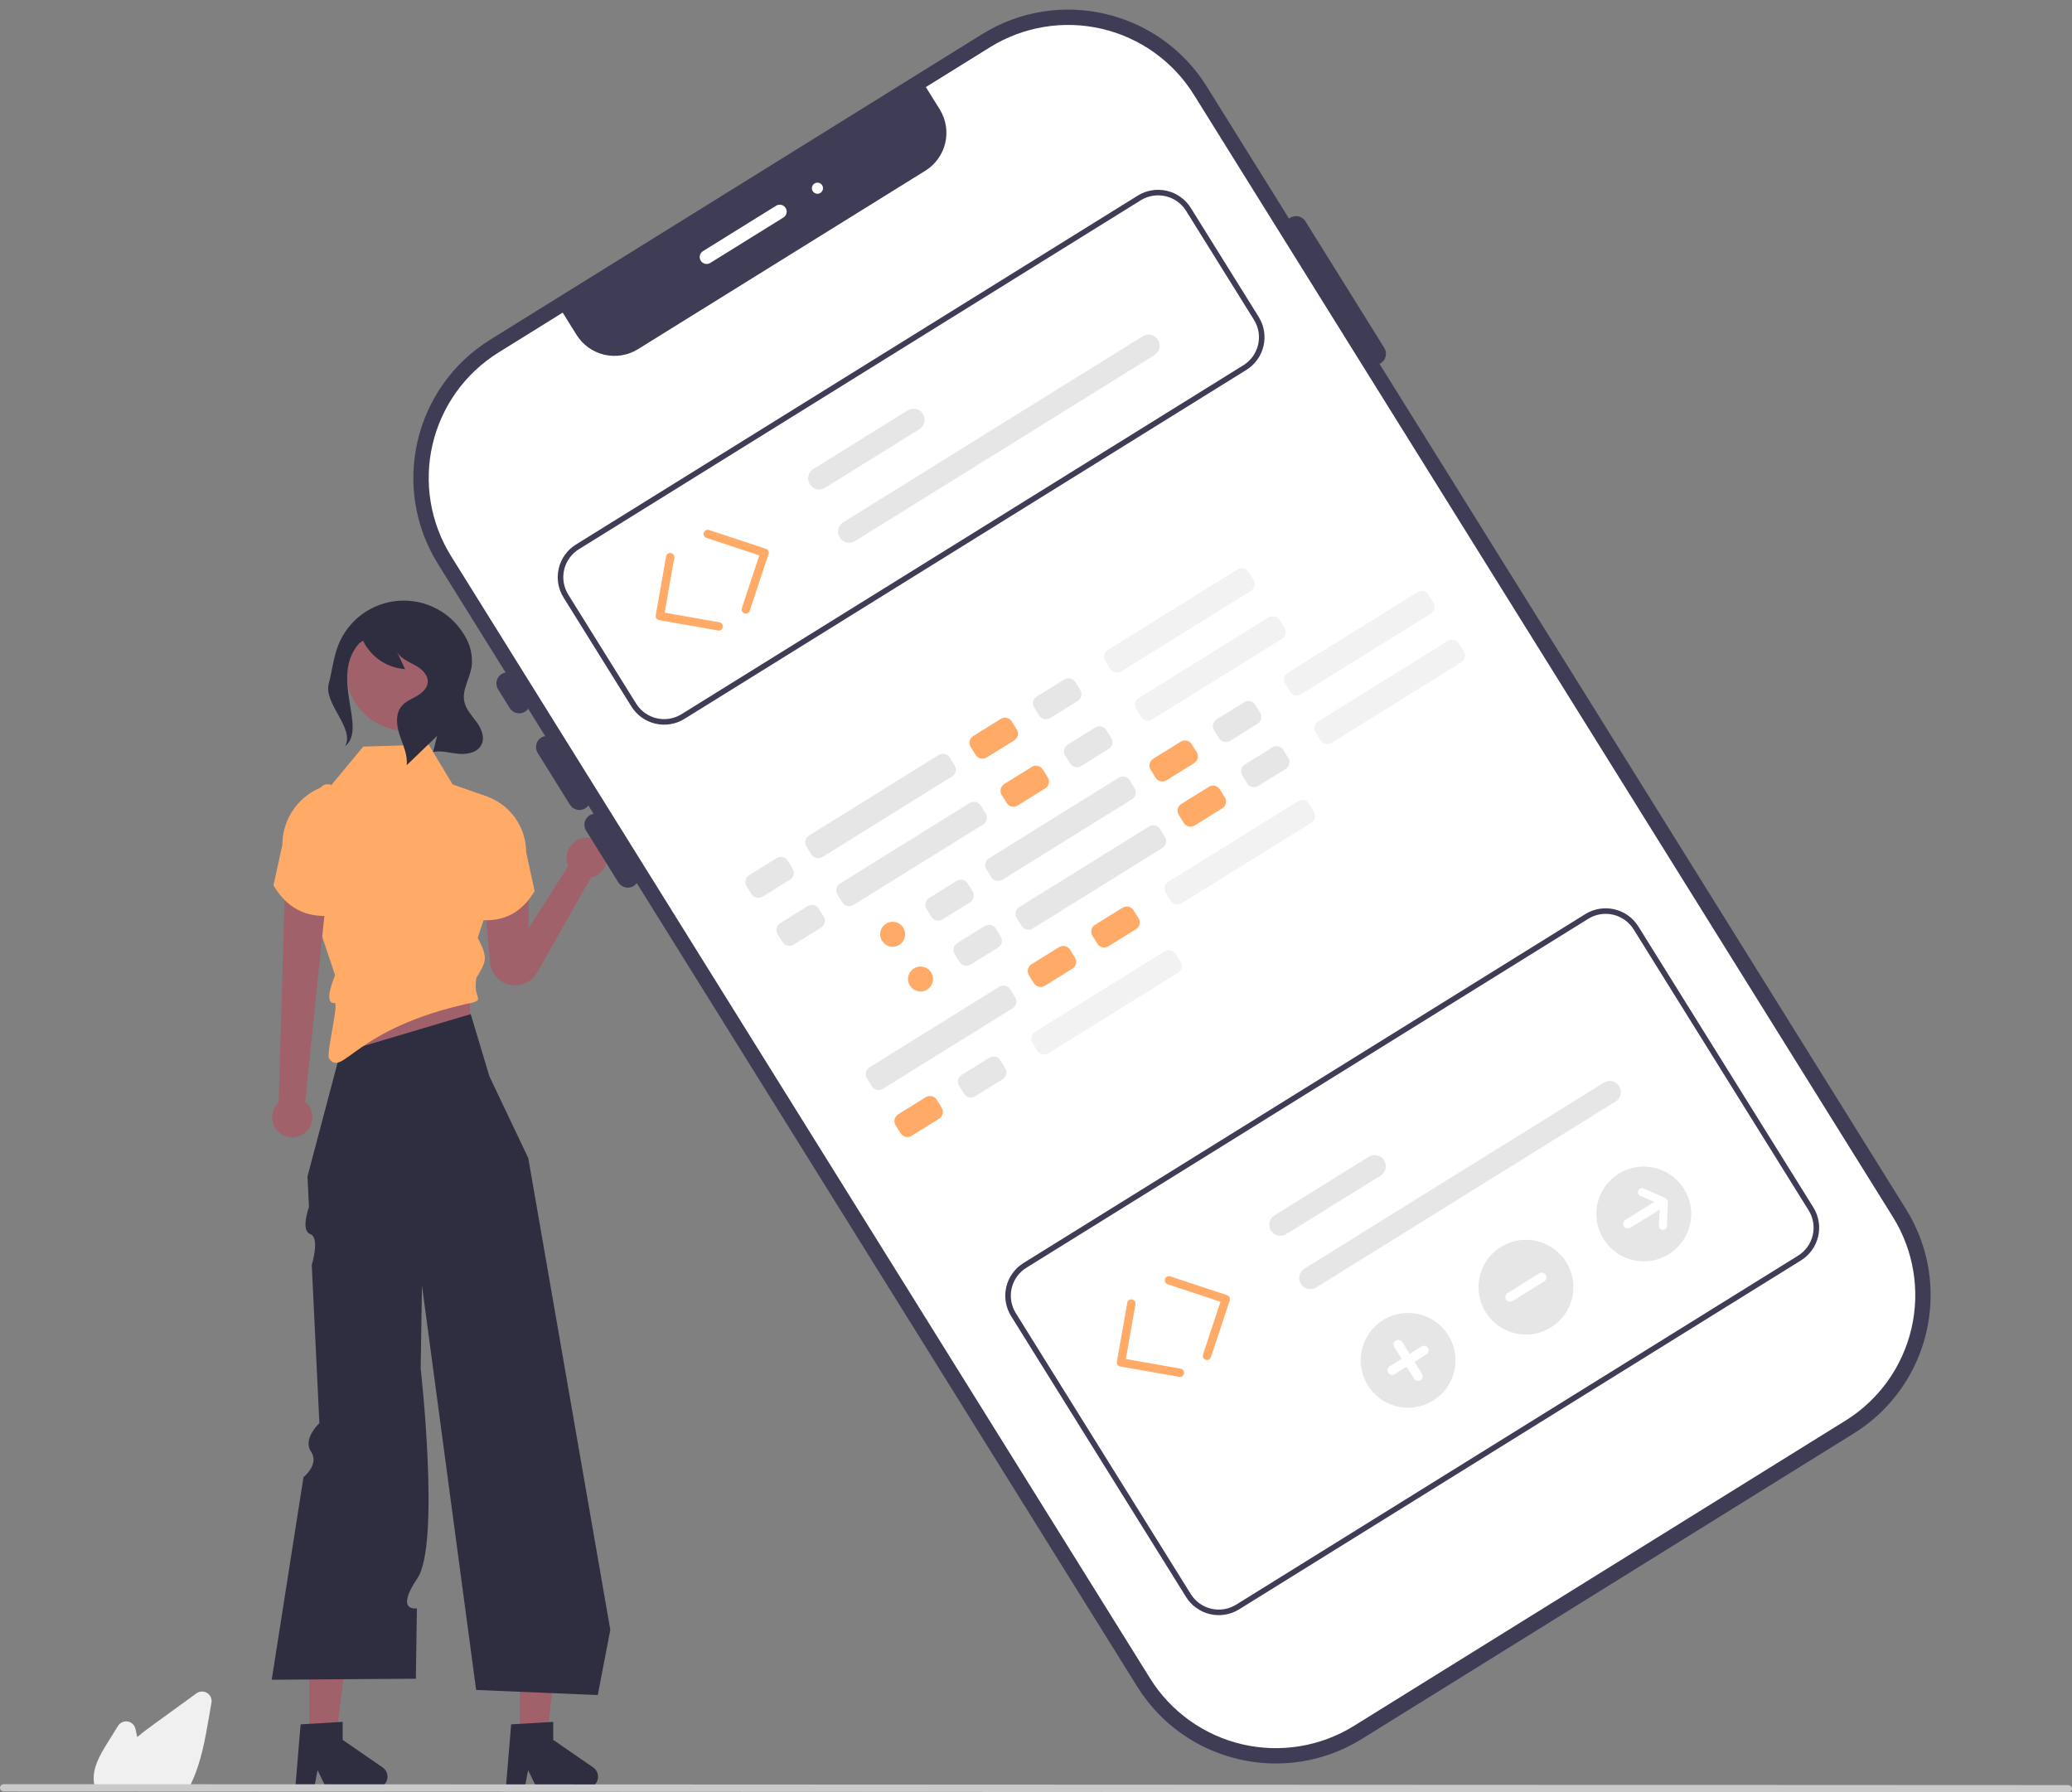<svg xmlns="http://www.w3.org/2000/svg" width="600" height="519" viewBox="0 0 600 519" fill="none"><rect x="0" y="0" width="600" height="519" fill="#808080" stroke="none"/><g clip-path="url(#clip0_540_3188)"><path d="M89.535 504.511H97.159L100.786 475.143H89.535V504.511Z" fill="#A0616A"></path><path d="M87.047 499.296L99.226 498.57V503.782L110.805 511.769C111.377 512.163 111.808 512.73 112.035 513.386C112.261 514.042 112.272 514.754 112.065 515.417C111.858 516.079 111.445 516.659 110.885 517.07C110.325 517.481 109.648 517.703 108.953 517.703H94.454L91.954 512.548L90.978 517.703H85.511L87.047 499.296Z" fill="#2F2E41"></path><path d="M150.507 504.511H158.13L161.759 475.143H150.507V504.511Z" fill="#A0616A"></path><path d="M148.019 499.296L160.198 498.57V503.782L171.777 511.769C172.349 512.163 172.78 512.73 173.007 513.386C173.233 514.042 173.244 514.754 173.037 515.417C172.83 516.079 172.417 516.659 171.857 517.07C171.297 517.481 170.62 517.703 169.925 517.703H155.425L152.926 512.548L151.95 517.703H146.483L148.019 499.296Z" fill="#2F2E41"></path><path d="M95.57 325.14L136.101 326.154V282.404L102.808 282.568L95.57 325.14Z" fill="#A0616A"></path><path d="M136.307 293.641L141.725 311.67L152.972 335.319L176.731 471.916L173.099 490.811L137.877 489.333L122.191 372.214L121.938 388.383L121.816 396.209C121.816 396.209 127.538 447.109 120.868 456.988C114.199 466.866 120.732 465.704 120.732 465.704L120.415 486.081L78.682 486.376L87.888 427.711C87.888 427.711 92.564 424.024 90.062 420.318C87.561 416.612 92.487 412.073 92.487 412.073L90.277 366.274C90.277 366.274 92.723 358.364 89.846 357.335C86.969 356.307 89.469 349.504 89.469 349.504L89.041 340.64L98.508 304.886L136.307 293.641Z" fill="#2F2E41"></path><path d="M97.032 282.404L92.889 269.988L89.929 265.85L88.745 254.025C88.745 222.099 95.875 227.416 95.875 227.416L105.176 216.187L115.757 215.857L124.118 215.596L131.07 227.125L141.133 230.672L145.074 251.123L137.877 272.944L138.195 271.323C141.583 277.569 140.721 278.509 137.916 283.198L137.776 284.892C137.447 288.896 140.24 289.586 136.307 290.427C102.529 297.657 99.312 312.115 95.291 306.492C94.396 305.24 98.196 290.298 96.9 290.427C93.349 290.782 97.032 282.404 97.032 282.404Z" fill="#FFAA66"></path><path d="M117.732 211.627C127.431 211.627 135.293 203.775 135.293 194.088C135.293 184.402 127.431 176.549 117.732 176.549C108.034 176.549 100.172 184.402 100.172 194.088C100.172 203.775 108.034 211.627 117.732 211.627Z" fill="#A0616A"></path><path d="M80.691 319.222L82.489 257.437L94.201 262.555L88.362 318.997C89.28 319.75 89.946 320.766 90.27 321.907C90.595 323.049 90.563 324.262 90.179 325.385C89.794 326.508 89.076 327.487 88.12 328.191C87.163 328.896 86.015 329.292 84.827 329.326C83.64 329.361 82.469 329.033 81.474 328.386C80.478 327.739 79.703 326.804 79.253 325.706C78.804 324.607 78.7 323.398 78.957 322.239C79.214 321.081 79.819 320.028 80.691 319.222Z" fill="#A0616A"></path><path d="M95.665 227.096L94.303 227.526C90.664 228.674 87.486 230.95 85.229 234.025C82.973 237.099 81.757 240.812 81.757 244.624L79.195 256.341C82.906 262.7 88.393 265.852 96.031 265.114L95.665 227.096Z" fill="#FFAA66"></path><path d="M175.727 248.422C175.727 247.556 175.534 246.701 175.162 245.919C174.79 245.137 174.249 244.448 173.576 243.902C172.904 243.355 172.118 242.965 171.276 242.76C170.434 242.555 169.557 242.54 168.708 242.717C167.859 242.893 167.061 243.256 166.37 243.779C165.68 244.303 165.115 244.973 164.716 245.742C164.318 246.511 164.096 247.359 164.067 248.224C164.038 249.089 164.203 249.95 164.549 250.744L153.064 268.818V257.977L140.109 259.376L141.923 278.696C142.068 280.242 142.704 281.702 143.737 282.862C144.771 284.023 146.149 284.824 147.67 285.148C149.191 285.472 150.775 285.302 152.193 284.664C153.611 284.026 154.788 282.952 155.552 281.599L171.076 254.126C172.39 253.855 173.57 253.139 174.417 252.1C175.264 251.061 175.727 249.762 175.727 248.422Z" fill="#A0616A"></path><path d="M139.059 230.001L140.362 230.412C143.844 231.51 146.884 233.688 149.042 236.629C151.201 239.57 152.364 243.122 152.364 246.768L154.815 257.977C151.265 264.061 146.016 267.076 138.709 266.37L139.059 230.001Z" fill="#FFAA66"></path><path d="M95.192 198.005C96.173 194.277 96.542 190.375 97.959 186.789C99.365 183.229 101.748 180.137 104.834 177.868C107.92 175.599 111.584 174.245 115.406 173.96C119.227 173.676 123.052 174.474 126.44 176.262C129.829 178.05 132.644 180.755 134.563 184.068C136.244 186.756 136.953 189.939 136.571 193.085C136.012 196.508 133.742 199.763 134.453 203.158C134.929 205.429 136.646 207.193 138.01 209.071C139.373 210.95 140.45 213.434 139.467 215.536C138.4 217.82 135.436 218.495 132.923 218.28C130.409 218.066 127.891 217.255 125.41 217.71L126.591 213.085C123.65 215.913 120.708 218.74 117.767 221.568C118.093 218.625 116.724 215.801 115.779 212.995C114.835 210.188 114.395 206.806 116.266 204.509C117.384 203.135 119.108 202.441 120.647 201.561C122.185 200.682 123.712 199.364 123.869 197.601C124.063 195.42 122.106 193.67 120.185 192.615C118.264 191.561 116.051 190.677 114.973 188.771C115.747 190.43 116.521 192.09 117.295 193.749C114.721 193.567 112.24 192.711 110.104 191.266C107.967 189.821 106.25 187.838 105.125 185.519L104.064 186.212C95.246 196.089 106.539 210.887 99.919 216.065C102.826 210.888 93.682 203.747 95.192 198.005Z" fill="#2F2E41"></path><path d="M284.391 9.898L141.982 98.337C119.833 112.092 113.05 141.178 126.831 163.302L329.311 488.359C343.093 510.483 372.22 517.267 394.369 503.512L536.778 415.073C558.927 401.318 565.711 372.233 551.929 350.108L349.449 25.052C335.668 2.928 306.54 -3.857 284.391 9.898Z" fill="#3F3D56"></path><path d="M286.728 13.65L268.105 25.215L272.108 31.642C273.92 34.55 274.501 38.059 273.723 41.394C272.945 44.73 270.872 47.62 267.96 49.428L184.757 101.099C181.845 102.907 178.332 103.486 174.992 102.708C171.651 101.93 168.757 99.859 166.945 96.95L162.942 90.524L144.319 102.089C134.689 108.085 127.835 117.651 125.26 128.69C122.686 139.728 124.602 151.337 130.587 160.97L333.067 486.026C339.074 495.646 348.656 502.494 359.71 505.069C370.764 507.644 382.388 505.735 392.032 499.761L534.441 411.322C544.071 405.326 550.925 395.76 553.5 384.721C556.074 373.683 554.158 362.074 548.173 352.441L345.693 27.385C339.686 17.765 330.104 10.917 319.05 8.342C307.996 5.768 296.372 7.676 286.728 13.65Z" fill="white"></path><path d="M152.052 206.074C151.328 206.523 150.454 206.666 149.624 206.473C148.793 206.279 148.073 205.765 147.621 205.042L144.222 199.585C143.999 199.226 143.849 198.828 143.78 198.411C143.711 197.995 143.725 197.569 143.821 197.159C143.916 196.748 144.092 196.36 144.338 196.017C144.584 195.674 144.895 195.383 145.254 195.16C145.613 194.937 146.012 194.787 146.429 194.719C146.846 194.65 147.272 194.664 147.683 194.76C148.095 194.855 148.483 195.031 148.827 195.277C149.17 195.523 149.462 195.834 149.685 196.192L153.084 201.649C153.534 202.373 153.678 203.245 153.485 204.075C153.291 204.904 152.776 205.623 152.052 206.074Z" fill="#3F3D56"></path><path d="M169.482 234.055C168.758 234.504 167.884 234.647 167.053 234.454C166.223 234.26 165.503 233.746 165.051 233.023L155.694 218.002C155.471 217.644 155.321 217.245 155.252 216.829C155.183 216.412 155.197 215.987 155.293 215.576C155.389 215.165 155.565 214.777 155.81 214.434C156.056 214.091 156.368 213.8 156.726 213.577C157.085 213.354 157.484 213.204 157.901 213.136C158.318 213.067 158.744 213.081 159.156 213.177C159.567 213.273 159.956 213.448 160.299 213.694C160.643 213.94 160.934 214.251 161.157 214.609L170.514 229.63C170.964 230.354 171.108 231.227 170.915 232.056C170.721 232.886 170.206 233.604 169.482 234.055Z" fill="#3F3D56"></path><path d="M183.495 256.55C182.77 256.999 181.897 257.142 181.066 256.949C180.235 256.755 179.515 256.241 179.064 255.518L169.707 240.497C169.256 239.773 169.112 238.9 169.305 238.071C169.499 237.241 170.014 236.522 170.739 236.072C171.463 235.622 172.337 235.478 173.168 235.672C173.999 235.865 174.719 236.381 175.17 237.104L184.527 252.125C184.977 252.849 185.121 253.722 184.927 254.551C184.734 255.381 184.219 256.1 183.495 256.55Z" fill="#3F3D56"></path><path d="M399.83 105.174C399.105 105.623 398.232 105.766 397.401 105.572C396.57 105.379 395.85 104.864 395.399 104.141L372.568 67.489C372.117 66.766 371.973 65.893 372.166 65.063C372.36 64.233 372.875 63.514 373.6 63.065C374.324 62.615 375.198 62.471 376.029 62.664C376.86 62.858 377.58 63.373 378.031 64.097L400.862 100.749C401.312 101.473 401.456 102.345 401.262 103.175C401.069 104.004 400.554 104.723 399.83 105.174Z" fill="#3F3D56"></path><path d="M208.77 182.399C208.518 182.556 208.216 182.614 207.924 182.562L190.863 179.562C190.707 179.535 190.558 179.477 190.424 179.392C190.29 179.307 190.175 179.196 190.084 179.067C189.993 178.937 189.928 178.791 189.894 178.636C189.859 178.482 189.856 178.322 189.883 178.167L192.882 161.129C192.909 160.973 192.967 160.824 193.052 160.691C193.137 160.558 193.248 160.442 193.377 160.351C193.507 160.261 193.653 160.196 193.808 160.162C193.963 160.128 194.123 160.124 194.279 160.152C194.435 160.179 194.584 160.237 194.717 160.322C194.851 160.407 194.967 160.517 195.058 160.647C195.149 160.776 195.213 160.923 195.247 161.077C195.282 161.232 195.285 161.391 195.258 161.547L192.469 177.398L208.342 180.189C208.582 180.232 208.804 180.346 208.979 180.517C209.153 180.688 209.271 180.908 209.317 181.147C209.364 181.387 209.336 181.635 209.239 181.858C209.141 182.082 208.977 182.27 208.77 182.399Z" fill="#FFAA66"></path><path d="M216.601 177.498C216.39 177.629 216.145 177.692 215.897 177.678C215.649 177.664 215.412 177.575 215.217 177.422C215.022 177.268 214.879 177.059 214.808 176.822C214.736 176.585 214.74 176.331 214.818 176.096L219.88 160.818L204.579 155.756C204.428 155.707 204.289 155.628 204.169 155.525C204.049 155.421 203.95 155.295 203.878 155.154C203.807 155.012 203.764 154.858 203.753 154.7C203.741 154.542 203.761 154.384 203.81 154.233C203.86 154.083 203.939 153.944 204.043 153.824C204.147 153.704 204.273 153.606 204.415 153.535C204.557 153.464 204.711 153.422 204.87 153.41C205.028 153.399 205.187 153.419 205.337 153.469L221.783 158.91C221.934 158.959 222.073 159.038 222.193 159.142C222.313 159.245 222.411 159.371 222.482 159.512C222.553 159.654 222.596 159.808 222.607 159.966C222.619 160.123 222.599 160.282 222.549 160.432L217.108 176.854C217.02 177.122 216.84 177.35 216.601 177.498Z" fill="#FFAA66"></path><path d="M360.92 107.107L198.202 208.159C195.691 209.714 192.665 210.211 189.787 209.541C186.909 208.87 184.414 207.087 182.85 204.583L163.185 173.012C161.626 170.504 161.128 167.482 161.798 164.608C162.468 161.734 164.253 159.243 166.76 157.682L329.478 56.631C331.989 55.076 335.015 54.579 337.893 55.249C340.771 55.919 343.266 57.703 344.83 60.207L364.495 91.777C366.054 94.285 366.553 97.308 365.882 100.182C365.212 103.056 363.427 105.546 360.92 107.107ZM167.61 159.047C165.464 160.382 163.937 162.514 163.364 164.973C162.79 167.432 163.217 170.018 164.551 172.164L184.216 203.735C185.554 205.878 187.689 207.403 190.152 207.977C192.614 208.551 195.204 208.125 197.352 206.794L360.07 105.743C362.216 104.407 363.743 102.276 364.316 99.817C364.89 97.358 364.463 94.772 363.13 92.626L343.464 61.055C342.126 58.912 339.991 57.386 337.529 56.813C335.066 56.239 332.476 56.664 330.328 57.995L167.61 159.047Z" fill="#3F3D56"></path><path d="M266.234 124.286L238.919 141.249C238.195 141.699 237.321 141.843 236.49 141.649C235.659 141.456 234.939 140.941 234.488 140.217C234.037 139.493 233.893 138.621 234.086 137.791C234.28 136.961 234.796 136.242 235.52 135.792L262.835 118.829C263.56 118.379 264.433 118.235 265.264 118.429C266.095 118.622 266.815 119.138 267.266 119.861C267.717 120.585 267.861 121.457 267.668 122.287C267.474 123.117 266.959 123.836 266.234 124.286Z" fill="#E6E6E6"></path><path d="M334.309 102.821L247.584 156.68C246.859 157.13 245.986 157.274 245.155 157.08C244.324 156.886 243.604 156.371 243.153 155.648C242.702 154.924 242.558 154.051 242.751 153.221C242.945 152.392 243.46 151.673 244.185 151.223L330.91 97.365C331.635 96.915 332.508 96.771 333.339 96.964C334.17 97.158 334.89 97.673 335.341 98.397C335.792 99.12 335.936 99.993 335.743 100.823C335.549 101.653 335.034 102.372 334.309 102.821Z" fill="#E6E6E6"></path><path d="M342.313 398.512C342.061 398.669 341.759 398.727 341.467 398.675L324.406 395.675C324.25 395.647 324.101 395.589 323.967 395.505C323.833 395.42 323.718 395.309 323.627 395.18C323.536 395.05 323.471 394.904 323.437 394.749C323.402 394.595 323.399 394.435 323.426 394.279L326.424 377.242C326.48 376.927 326.658 376.647 326.92 376.464C327.182 376.281 327.506 376.209 327.822 376.264C328.137 376.32 328.417 376.498 328.601 376.76C328.784 377.021 328.856 377.345 328.801 377.66L326.012 393.511L341.885 396.302C342.125 396.344 342.347 396.459 342.522 396.63C342.696 396.801 342.814 397.021 342.86 397.26C342.907 397.5 342.879 397.748 342.781 397.971C342.684 398.195 342.52 398.383 342.313 398.512Z" fill="#FFAA66"></path><path d="M350.145 393.611C349.934 393.742 349.688 393.805 349.441 393.791C349.193 393.778 348.956 393.688 348.761 393.535C348.566 393.382 348.423 393.172 348.351 392.935C348.28 392.698 348.283 392.445 348.361 392.21L353.423 376.931L338.123 371.869C337.819 371.768 337.568 371.551 337.425 371.266C337.281 370.981 337.257 370.65 337.358 370.347C337.458 370.044 337.675 369.793 337.961 369.65C338.246 369.506 338.577 369.482 338.881 369.582L355.327 375.023C355.631 375.123 355.882 375.34 356.026 375.625C356.169 375.911 356.194 376.241 356.093 376.545L350.652 392.967C350.564 393.235 350.384 393.463 350.145 393.611Z" fill="#FFAA66"></path><path d="M521.53 364.946L358.812 465.997C356.301 467.553 353.275 468.05 350.397 467.379C347.519 466.709 345.024 464.926 343.46 462.421L292.777 381.057C291.219 378.549 290.72 375.526 291.39 372.652C292.061 369.778 293.845 367.288 296.353 365.727L459.071 264.675C461.581 263.12 464.608 262.623 467.486 263.293C470.364 263.964 472.859 265.747 474.423 268.251L525.105 349.616C526.664 352.124 527.162 355.147 526.492 358.02C525.822 360.894 524.037 363.385 521.53 364.946ZM297.202 367.091C295.057 368.427 293.53 370.558 292.956 373.017C292.383 375.476 292.81 378.063 294.143 380.209L344.826 461.573C346.164 463.716 348.299 465.242 350.761 465.816C353.224 466.389 355.814 465.964 357.962 464.633L520.68 363.582C522.826 362.246 524.353 360.115 524.926 357.656C525.5 355.197 525.073 352.61 523.739 350.464L473.057 269.1C471.718 266.957 469.584 265.431 467.121 264.857C464.658 264.284 462.069 264.709 459.92 266.04L297.202 367.091Z" fill="#3F3D56"></path><path d="M399.777 340.399L372.462 357.362C372.103 357.585 371.704 357.736 371.287 357.805C370.87 357.875 370.443 357.861 370.031 357.765C369.619 357.67 369.23 357.494 368.886 357.248C368.543 357.002 368.251 356.691 368.027 356.332C367.804 355.974 367.653 355.575 367.584 355.158C367.516 354.741 367.53 354.315 367.626 353.904C367.722 353.493 367.899 353.105 368.145 352.762C368.392 352.419 368.704 352.128 369.063 351.905L396.378 334.942C397.102 334.493 397.976 334.351 398.806 334.545C399.636 334.738 400.355 335.253 400.805 335.976C401.256 336.699 401.4 337.571 401.208 338.4C401.015 339.23 400.5 339.948 399.777 340.399Z" fill="#E6E6E6"></path><path d="M467.853 318.934L381.127 372.793C380.769 373.016 380.369 373.166 379.952 373.236C379.535 373.305 379.108 373.291 378.697 373.195C378.285 373.1 377.896 372.924 377.552 372.678C377.208 372.432 376.916 372.121 376.693 371.762C376.47 371.404 376.319 371.005 376.25 370.588C376.181 370.172 376.196 369.746 376.292 369.334C376.388 368.923 376.564 368.535 376.811 368.192C377.057 367.849 377.369 367.558 377.728 367.336L464.453 313.477C465.178 313.028 466.052 312.884 466.883 313.077C467.714 313.271 468.434 313.786 468.884 314.51C469.335 315.233 469.48 316.106 469.286 316.936C469.093 317.766 468.577 318.484 467.853 318.934Z" fill="#E6E6E6"></path><path d="M224.91 248.46L216.939 253.41C215.853 254.085 215.521 255.511 216.196 256.596L217.625 258.89C218.301 259.975 219.729 260.307 220.815 259.633L228.786 254.683C229.872 254.009 230.205 252.582 229.529 251.497L228.1 249.203C227.424 248.119 225.996 247.786 224.91 248.46Z" fill="#E6E6E6"></path><path d="M289.803 208.161L281.833 213.11C280.747 213.785 280.414 215.211 281.09 216.296L282.519 218.59C283.194 219.675 284.623 220.007 285.709 219.333L293.679 214.383C294.765 213.709 295.098 212.282 294.422 211.197L292.993 208.904C292.318 207.819 290.889 207.486 289.803 208.161Z" fill="#FFAA66"></path><path d="M308.189 196.742L300.219 201.692C299.133 202.366 298.8 203.793 299.476 204.878L300.905 207.172C301.581 208.256 303.009 208.589 304.095 207.915L312.065 202.965C313.152 202.29 313.484 200.864 312.808 199.779L311.38 197.485C310.704 196.4 309.275 196.068 308.189 196.742Z" fill="#E6E6E6"></path><path d="M271.829 218.603L234.267 241.93C233.181 242.604 232.849 244.031 233.524 245.116L234.953 247.409C235.629 248.494 237.057 248.827 238.144 248.152L275.705 224.826C276.791 224.152 277.124 222.725 276.448 221.64L275.019 219.347C274.343 218.262 272.915 217.929 271.829 218.603Z" fill="#E6E6E6"></path><path d="M358.353 164.87L320.792 188.197C319.705 188.871 319.373 190.297 320.049 191.382L321.477 193.676C322.153 194.761 323.582 195.094 324.668 194.419L362.229 171.093C363.315 170.418 363.648 168.992 362.972 167.907L361.543 165.613C360.867 164.528 359.439 164.196 358.353 164.87Z" fill="#F2F2F2"></path><path d="M233.891 262.36L225.92 267.31C224.834 267.985 224.501 269.411 225.177 270.496L226.606 272.79C227.282 273.875 228.71 274.207 229.796 273.533L237.767 268.583C238.853 267.909 239.185 266.482 238.51 265.397L237.081 263.104C236.405 262.019 234.977 261.686 233.891 262.36Z" fill="#E6E6E6"></path><path d="M298.784 222.06L290.814 227.01C289.728 227.685 289.395 229.111 290.071 230.196L291.5 232.49C292.176 233.574 293.604 233.907 294.69 233.233L302.66 228.283C303.747 227.608 304.079 226.182 303.403 225.097L301.975 222.803C301.299 221.718 299.87 221.386 298.784 222.06Z" fill="#FFAA66"></path><path d="M317.171 210.642L309.2 215.592C308.114 216.266 307.781 217.693 308.457 218.778L309.886 221.071C310.562 222.156 311.99 222.489 313.076 221.815L321.047 216.865C322.133 216.19 322.466 214.764 321.79 213.679L320.361 211.385C319.685 210.3 318.257 209.968 317.171 210.642Z" fill="#E6E6E6"></path><path d="M280.81 232.503L243.249 255.83C242.163 256.504 241.83 257.931 242.506 259.015L243.935 261.309C244.61 262.394 246.039 262.727 247.125 262.052L284.686 238.726C285.772 238.052 286.105 236.625 285.429 235.54L284 233.247C283.324 232.162 281.896 231.829 280.81 232.503Z" fill="#E6E6E6"></path><path d="M367.336 178.767L329.775 202.094C328.689 202.768 328.356 204.195 329.032 205.28L330.461 207.573C331.137 208.658 332.565 208.991 333.651 208.316L371.212 184.99C372.298 184.315 372.631 182.889 371.955 181.804L370.526 179.51C369.851 178.425 368.422 178.093 367.336 178.767Z" fill="#F2F2F2"></path><path d="M277.016 255.056L269.046 260.006C267.96 260.68 267.627 262.107 268.303 263.192L269.732 265.485C270.408 266.57 271.836 266.903 272.922 266.229L280.892 261.279C281.979 260.604 282.311 259.178 281.635 258.093L280.207 255.799C279.531 254.714 278.102 254.382 277.016 255.056Z" fill="#E6E6E6"></path><path d="M341.909 214.756L333.939 219.706C332.853 220.38 332.52 221.807 333.196 222.892L334.625 225.185C335.301 226.27 336.729 226.603 337.815 225.928L345.785 220.979C346.872 220.304 347.204 218.878 346.528 217.793L345.1 215.499C344.424 214.414 342.995 214.082 341.909 214.756Z" fill="#FFAA66"></path><path d="M360.296 203.338L352.325 208.288C351.239 208.962 350.906 210.388 351.582 211.473L353.011 213.767C353.687 214.852 355.115 215.185 356.201 214.51L364.172 209.56C365.258 208.886 365.591 207.46 364.915 206.375L363.486 204.081C362.81 202.996 361.382 202.663 360.296 203.338Z" fill="#E6E6E6"></path><path d="M323.935 225.199L286.374 248.525C285.288 249.2 284.955 250.626 285.631 251.711L287.06 254.005C287.736 255.09 289.164 255.423 290.25 254.748L327.811 231.422C328.898 230.747 329.23 229.321 328.554 228.236L327.126 225.942C326.45 224.857 325.021 224.525 323.935 225.199Z" fill="#E6E6E6"></path><path d="M410.461 171.463L372.9 194.789C371.814 195.464 371.481 196.89 372.157 197.975L373.586 200.269C374.262 201.354 375.69 201.686 376.776 201.012L414.337 177.685C415.423 177.011 415.756 175.585 415.08 174.5L413.651 172.206C412.976 171.121 411.547 170.788 410.461 171.463Z" fill="#F2F2F2"></path><path d="M268.067 317.7L260.097 322.65C259.011 323.324 258.678 324.751 259.354 325.836L260.783 328.129C261.458 329.214 262.887 329.547 263.973 328.872L271.943 323.923C273.029 323.248 273.362 321.822 272.686 320.737L271.257 318.443C270.582 317.358 269.153 317.025 268.067 317.7Z" fill="#FFAA66"></path><path d="M286.453 306.282L278.483 311.232C277.397 311.906 277.064 313.332 277.74 314.417L279.169 316.711C279.845 317.796 281.273 318.129 282.359 317.454L290.33 312.504C291.416 311.83 291.748 310.404 291.073 309.319L289.644 307.025C288.968 305.94 287.54 305.607 286.453 306.282Z" fill="#E6E6E6"></path><path d="M337.263 275.447L299.702 298.774C298.616 299.448 298.283 300.875 298.959 301.959L300.388 304.253C301.064 305.338 302.492 305.671 303.578 304.996L341.14 281.67C342.226 280.996 342.558 279.569 341.883 278.484L340.454 276.19C339.778 275.106 338.35 274.773 337.263 275.447Z" fill="#F2F2F2"></path><path d="M306.67 274.249L298.7 279.199C297.614 279.874 297.281 281.3 297.957 282.385L299.386 284.679C300.062 285.764 301.49 286.096 302.576 285.422L310.546 280.472C311.633 279.797 311.965 278.371 311.289 277.286L309.861 274.992C309.185 273.907 307.756 273.575 306.67 274.249Z" fill="#FFAA66"></path><path d="M325.058 262.829L317.088 267.778C316.002 268.453 315.669 269.879 316.345 270.964L317.774 273.258C318.45 274.343 319.878 274.676 320.964 274.001L328.935 269.051C330.021 268.377 330.353 266.951 329.678 265.866L328.249 263.572C327.573 262.487 326.145 262.154 325.058 262.829Z" fill="#FFAA66"></path><path d="M289.342 285.73L251.781 309.056C250.695 309.731 250.362 311.157 251.038 312.242L252.467 314.536C253.142 315.621 254.571 315.953 255.657 315.279L293.218 291.953C294.304 291.278 294.637 289.852 293.961 288.767L292.532 286.473C291.856 285.388 290.428 285.055 289.342 285.73Z" fill="#E6E6E6"></path><path d="M375.868 231.994L338.307 255.32C337.221 255.995 336.888 257.421 337.564 258.506L338.993 260.8C339.669 261.885 341.097 262.218 342.183 261.543L379.744 238.217C380.83 237.542 381.163 236.116 380.487 235.031L379.058 232.737C378.383 231.652 376.954 231.319 375.868 231.994Z" fill="#F2F2F2"></path><path d="M285.16 268.13L277.19 273.08C276.104 273.754 275.771 275.181 276.447 276.266L277.876 278.56C278.551 279.644 279.98 279.977 281.066 279.303L289.036 274.353C290.122 273.678 290.455 272.252 289.779 271.167L288.35 268.873C287.675 267.788 286.246 267.456 285.16 268.13Z" fill="#E6E6E6"></path><path d="M350.053 227.83L342.083 232.78C340.997 233.455 340.664 234.881 341.34 235.966L342.769 238.26C343.445 239.345 344.873 239.677 345.959 239.003L353.93 234.053C355.016 233.379 355.348 231.952 354.673 230.867L353.244 228.573C352.568 227.489 351.14 227.156 350.053 227.83Z" fill="#FFAA66"></path><path d="M368.44 216.412L360.469 221.362C359.383 222.036 359.051 223.463 359.726 224.547L361.155 226.841C361.831 227.926 363.259 228.259 364.346 227.584L372.316 222.635C373.402 221.96 373.735 220.534 373.059 219.449L371.63 217.155C370.954 216.07 369.526 215.737 368.44 216.412Z" fill="#E6E6E6"></path><path d="M332.725 239.311L295.164 262.637C294.078 263.312 293.745 264.738 294.421 265.823L295.85 268.117C296.526 269.202 297.954 269.534 299.04 268.86L336.602 245.533C337.688 244.859 338.02 243.433 337.345 242.348L335.916 240.054C335.24 238.969 333.812 238.636 332.725 239.311Z" fill="#E6E6E6"></path><path d="M419.25 185.577L381.689 208.904C380.602 209.578 380.27 211.004 380.946 212.089L382.374 214.383C383.05 215.468 384.479 215.801 385.565 215.126L423.126 191.8C424.212 191.125 424.545 189.699 423.869 188.614L422.44 186.32C421.764 185.235 420.336 184.903 419.25 185.577Z" fill="#F2F2F2"></path><path d="M267.545 286.959C269.469 286.417 270.588 284.421 270.045 282.5C269.503 280.578 267.503 279.46 265.579 280.001C263.656 280.542 262.536 282.539 263.079 284.46C263.622 286.381 265.621 287.5 267.545 286.959Z" fill="#FFAA66"></path><path d="M259.472 273.999C261.396 273.457 262.515 271.461 261.973 269.54C261.43 267.618 259.43 266.499 257.507 267.041C255.583 267.582 254.463 269.579 255.006 271.5C255.549 273.421 257.548 274.54 259.472 273.999Z" fill="#FFAA66"></path><path d="M226.849 62.988L205.68 76.135C205.227 76.413 204.682 76.501 204.165 76.379C203.647 76.258 203.198 75.936 202.917 75.485C202.636 75.034 202.546 74.49 202.665 73.973C202.785 73.455 203.105 73.006 203.556 72.724L224.725 59.577C224.949 59.437 225.199 59.342 225.46 59.298C225.721 59.254 225.988 59.263 226.246 59.322C226.504 59.382 226.747 59.491 226.963 59.645C227.178 59.799 227.361 59.994 227.501 60.218C227.641 60.443 227.735 60.693 227.778 60.953C227.821 61.214 227.812 61.481 227.751 61.739C227.691 61.996 227.58 62.239 227.425 62.453C227.27 62.667 227.075 62.849 226.849 62.988Z" fill="white"></path><path d="M237.149 56.044C238.004 55.803 238.502 54.916 238.261 54.062C238.019 53.208 237.131 52.711 236.276 52.951C235.421 53.192 234.923 54.079 235.164 54.933C235.406 55.787 236.294 56.284 237.149 56.044Z" fill="white"></path><path d="M27.645 517.912C27.426 517.306 27.274 516.678 27.192 516.039C27.183 515.993 27.18 515.945 27.181 515.898C26.772 512.009 28.782 508.403 31.06 504.744L34.182 499.733C34.473 499.266 34.897 498.896 35.399 498.671C35.901 498.446 36.46 498.376 37.002 498.47C37.545 498.564 38.047 498.817 38.444 499.197C38.842 499.578 39.117 500.068 39.234 500.605C39.403 501.383 39.573 502.172 39.735 502.959C41.416 501.562 43.172 500.269 44.709 499.152C48.767 496.211 52.825 493.266 56.882 490.318C57.326 489.994 57.858 489.811 58.407 489.79C58.957 489.77 59.5 489.914 59.968 490.204C60.435 490.494 60.805 490.917 61.03 491.418C61.256 491.92 61.326 492.477 61.233 493.018L60.461 497.489C59.435 503.421 58.273 510.144 55.524 516.023C55.216 516.696 54.887 517.351 54.545 517.969L54.431 518.177H27.741L27.645 517.912Z" fill="#F0F0F0"></path><path d="M1.149 518.726L598.852 519C599.157 518.998 599.449 518.886 599.664 518.687C599.879 518.488 600 518.219 600 517.939C600 517.659 599.879 517.39 599.664 517.191C599.449 516.992 599.157 516.88 598.852 516.878L1.149 516.605C0.844 516.606 0.551 516.718 0.336 516.917C0.121 517.116 0 517.385 0 517.665C0 517.946 0.121 518.215 0.336 518.414C0.551 518.612 0.844 518.725 1.149 518.726Z" fill="#CACACA"></path><path d="M415.011 405.539C412.705 406.971 410.024 407.688 407.309 407.599C404.594 407.51 401.966 406.619 399.757 405.039C397.548 403.458 395.858 401.259 394.901 398.72C393.943 396.181 393.761 393.415 394.377 390.773C394.993 388.131 396.38 385.731 398.363 383.876C400.345 382.022 402.834 380.796 405.514 380.355C408.194 379.913 410.946 380.275 413.42 381.395C415.895 382.515 417.982 384.342 419.418 386.646C421.342 389.736 421.959 393.462 421.133 397.005C420.306 400.548 418.105 403.618 415.011 405.539Z" fill="#E6E6E6"></path><path d="M411.641 389.882L408.19 392.026L406.042 388.578C405.948 388.427 405.825 388.296 405.681 388.193C405.536 388.089 405.372 388.015 405.199 387.975C404.849 387.893 404.481 387.954 404.176 388.143C403.871 388.333 403.653 388.636 403.572 388.985C403.49 389.335 403.551 389.702 403.741 390.007L405.889 393.454L402.437 395.598C402.133 395.788 401.916 396.09 401.835 396.439C401.754 396.789 401.815 397.156 402.005 397.46C402.194 397.765 402.497 397.982 402.847 398.063C403.196 398.145 403.564 398.085 403.869 397.896L407.32 395.753L409.468 399.2C409.562 399.351 409.685 399.482 409.829 399.586C409.974 399.689 410.138 399.763 410.311 399.804C410.484 399.844 410.664 399.85 410.839 399.821C411.015 399.792 411.183 399.729 411.334 399.635C411.485 399.541 411.616 399.418 411.72 399.274C411.823 399.13 411.897 398.966 411.938 398.793C411.978 398.62 411.984 398.441 411.955 398.265C411.926 398.09 411.863 397.922 411.769 397.771L409.621 394.324L413.072 392.18C413.377 391.991 413.594 391.688 413.675 391.339C413.756 390.99 413.695 390.623 413.505 390.318C413.316 390.014 413.013 389.797 412.663 389.715C412.314 389.633 411.946 389.693 411.641 389.882Z" fill="white"></path><path d="M449.133 384.349C446.826 385.781 444.146 386.498 441.43 386.409C438.715 386.32 436.087 385.429 433.878 383.849C431.67 382.268 429.979 380.069 429.022 377.53C428.064 374.991 427.882 372.225 428.498 369.583C429.114 366.941 430.501 364.541 432.484 362.686C434.466 360.832 436.955 359.606 439.635 359.165C442.315 358.723 445.067 359.085 447.542 360.205C450.016 361.325 452.103 363.152 453.539 365.456C455.463 368.546 456.08 372.272 455.254 375.815C454.428 379.358 452.226 382.428 449.133 384.349Z" fill="#E6E6E6"></path><path d="M445.763 368.692L442.311 370.835L440.01 372.264L436.559 374.408C436.254 374.597 436.037 374.9 435.955 375.25C435.874 375.599 435.935 375.967 436.124 376.271C436.314 376.576 436.618 376.793 436.968 376.875C437.318 376.956 437.686 376.896 437.991 376.706L441.442 374.563L443.743 373.134L447.194 370.99C447.346 370.897 447.477 370.774 447.581 370.63C447.685 370.485 447.759 370.322 447.8 370.149C447.84 369.975 447.846 369.796 447.817 369.62C447.788 369.445 447.725 369.277 447.631 369.126C447.537 368.975 447.414 368.844 447.269 368.74C447.124 368.636 446.96 368.562 446.786 368.522C446.613 368.482 446.433 368.476 446.258 368.505C446.082 368.535 445.914 368.598 445.763 368.692Z" fill="white"></path><path d="M483.254 363.159C480.947 364.591 478.267 365.308 475.551 365.219C472.836 365.13 470.208 364.239 467.999 362.659C465.791 361.078 464.101 358.879 463.143 356.34C462.185 353.801 462.003 351.035 462.619 348.393C463.235 345.751 464.622 343.351 466.605 341.497C468.587 339.642 471.076 338.417 473.756 337.975C476.436 337.533 479.188 337.895 481.663 339.015C484.137 340.135 486.224 341.963 487.66 344.267C489.584 347.356 490.201 351.082 489.375 354.625C488.549 358.168 486.347 361.238 483.254 363.159Z" fill="#E6E6E6"></path><path d="M482.213 346.881L475.904 344.114C475.765 344.053 475.616 344.02 475.464 344.017C475.313 344.014 475.162 344.041 475.021 344.096C474.879 344.151 474.75 344.233 474.641 344.338C474.531 344.442 474.444 344.568 474.383 344.706C474.322 344.845 474.289 344.994 474.286 345.146C474.282 345.297 474.309 345.448 474.364 345.589C474.419 345.73 474.502 345.859 474.607 345.968C474.712 346.078 474.837 346.165 474.976 346.226L479.056 348.016L476.432 349.646L474.131 351.075L470.679 353.218C470.374 353.408 470.157 353.71 470.075 354.06C469.994 354.409 470.055 354.777 470.245 355.082C470.435 355.386 470.738 355.603 471.088 355.685C471.438 355.767 471.806 355.706 472.111 355.516L475.562 353.373L477.863 351.944L480.593 350.249L480.387 354.913C480.374 355.218 480.483 355.516 480.69 355.741C480.897 355.966 481.185 356.1 481.49 356.114C481.796 356.128 482.094 356.019 482.32 355.814C482.546 355.608 482.681 355.321 482.695 355.015L482.998 348.142C482.986 347.882 482.907 347.63 482.77 347.41C482.633 347.189 482.441 347.007 482.213 346.881Z" fill="white"></path></g><defs><clipPath id="clip0_540_3188"><rect width="600" height="519" fill="white"></rect></clipPath></defs></svg>